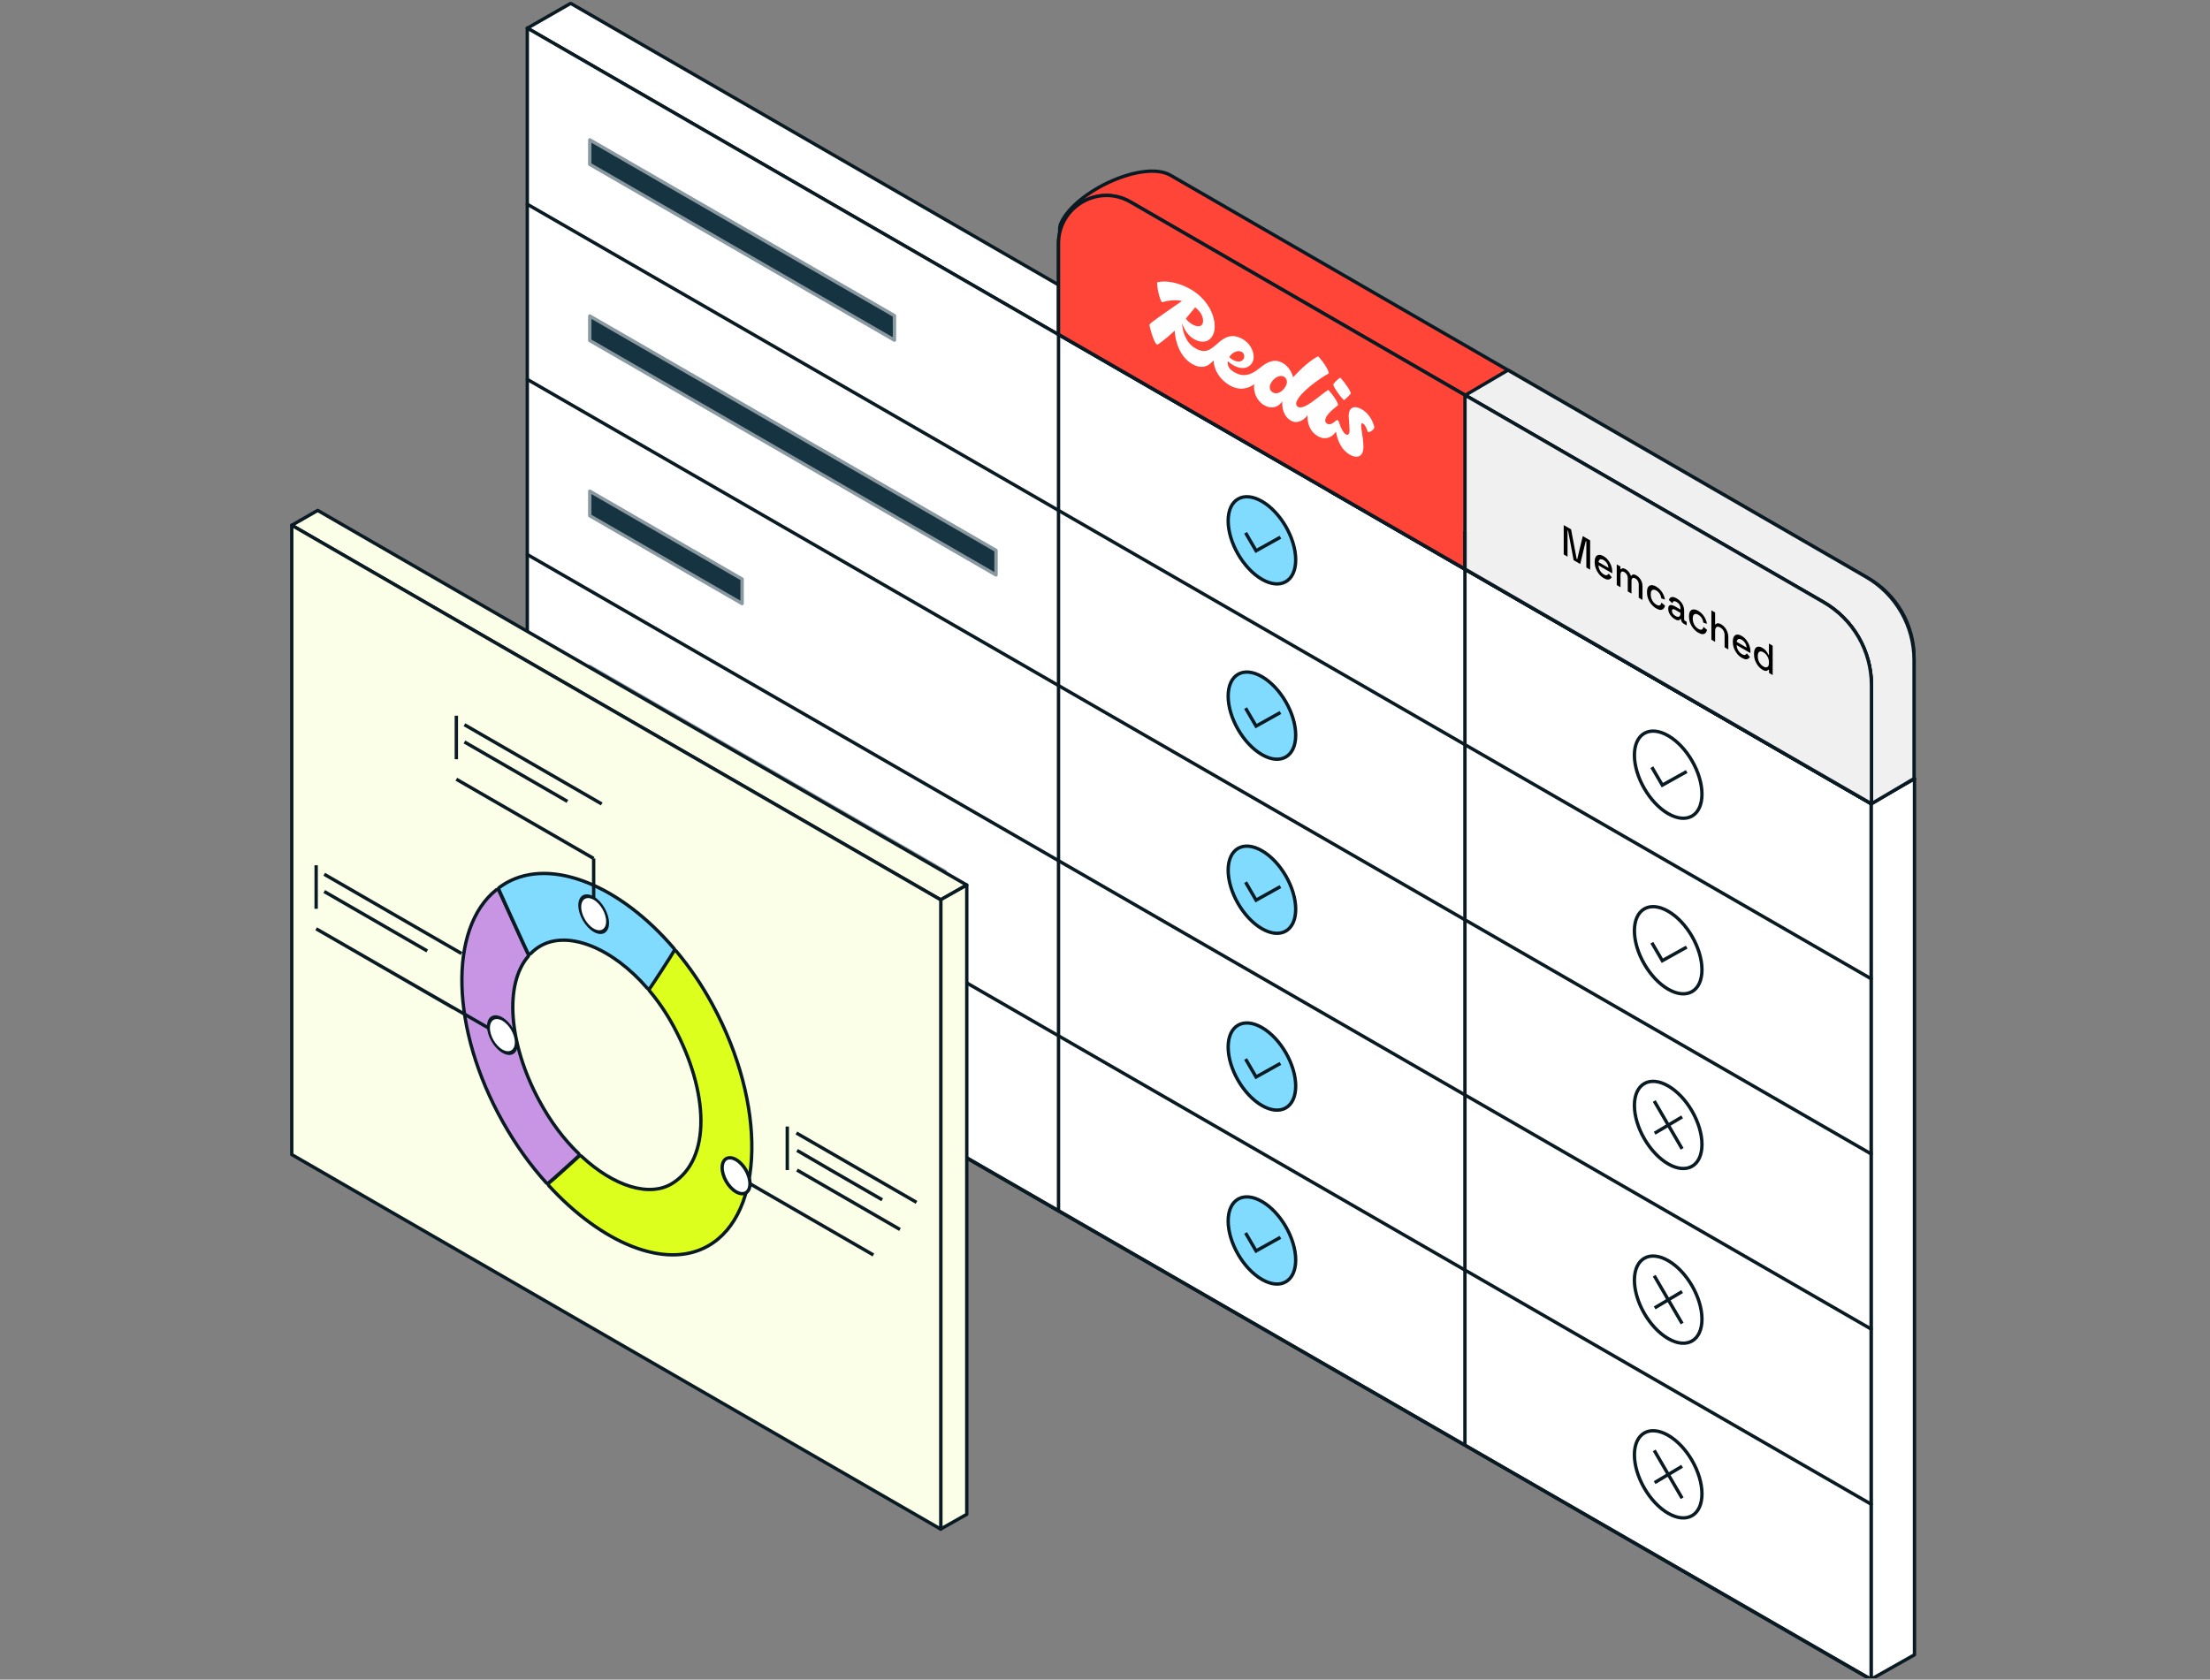 <svg width="659" height="501" viewBox="0 0 659 501" fill="none" xmlns="http://www.w3.org/2000/svg">
<rect x="0" y="0" width="659" height="501" fill="#808080" stroke="none"/>
<g clip-path="url(#clip0_36_3811)">
<path d="M157.25 8.406L557.956 239.698L570.874 232.299L170.168 1L157.25 8.406Z" fill="white" stroke="#091A23" stroke-linecap="round" stroke-linejoin="round"/>
<path d="M557.922 500.893L570.878 493.584V232.299L557.922 239.6L557.922 500.893Z" fill="white" stroke="#091A23" stroke-linecap="round" stroke-linejoin="round"/>
<path d="M157.234 269.683L557.949 501V239.696L157.234 8.372L157.234 269.683Z" fill="white" stroke="#091A23" stroke-linecap="round" stroke-linejoin="round"/>
<path d="M386.366 166.981C386.366 173.403 381.858 176.006 376.297 172.795C370.735 169.584 366.227 161.775 366.227 155.353C366.227 148.931 370.735 146.328 376.297 149.539C381.858 152.75 386.366 160.559 386.366 166.981Z" fill="#80DBFF"/>
<path d="M371.424 158.929L374.551 164.285L381.819 160.229" fill="#80DBFF"/>
<path d="M371.424 158.929L374.551 164.285L381.819 160.229M386.366 166.981C386.366 173.403 381.858 176.006 376.297 172.795C370.735 169.584 366.227 161.775 366.227 155.353C366.227 148.931 370.735 146.328 376.297 149.539C381.858 152.75 386.366 160.559 386.366 166.981Z" stroke="#091A23" stroke-miterlimit="10"/>
<path d="M386.366 219.274C386.366 225.696 381.858 228.299 376.297 225.088C370.735 221.877 366.227 214.068 366.227 207.646C366.227 201.224 370.735 198.621 376.297 201.832C381.858 205.043 386.366 212.852 386.366 219.274Z" fill="#80DBFF"/>
<path d="M371.424 211.222L374.551 216.578L381.819 212.522" fill="#80DBFF"/>
<path d="M371.424 211.222L374.551 216.578L381.819 212.522M386.366 219.274C386.366 225.696 381.858 228.299 376.297 225.088C370.735 221.877 366.227 214.068 366.227 207.646C366.227 201.224 370.735 198.621 376.297 201.832C381.858 205.043 386.366 212.852 386.366 219.274Z" stroke="#091A23" stroke-miterlimit="10"/>
<path d="M386.366 271.196C386.366 277.618 381.858 280.221 376.297 277.01C370.735 273.799 366.227 265.99 366.227 259.568C366.227 253.146 370.735 250.543 376.297 253.754C381.858 256.965 386.366 264.774 386.366 271.196Z" fill="#80DBFF"/>
<path d="M371.424 263.144L374.551 268.5L381.819 264.444" fill="#80DBFF"/>
<path d="M371.424 263.144L374.551 268.5L381.819 264.444M386.366 271.196C386.366 277.618 381.858 280.221 376.297 277.01C370.735 273.799 366.227 265.99 366.227 259.568C366.227 253.146 370.735 250.543 376.297 253.754C381.858 256.965 386.366 264.774 386.366 271.196Z" stroke="#091A23" stroke-miterlimit="10"/>
<path d="M386.366 323.938C386.366 330.36 381.858 332.963 376.297 329.752C370.735 326.541 366.227 318.732 366.227 312.31C366.227 305.888 370.735 303.285 376.297 306.496C381.858 309.707 386.366 317.516 386.366 323.938Z" fill="#80DBFF"/>
<path d="M371.424 315.887L374.551 321.242L381.819 317.186" fill="#80DBFF"/>
<path d="M371.424 315.887L374.551 321.242L381.819 317.186M386.366 323.938C386.366 330.36 381.858 332.963 376.297 329.752C370.735 326.541 366.227 318.732 366.227 312.31C366.227 305.888 370.735 303.285 376.297 306.496C381.858 309.707 386.366 317.516 386.366 323.938Z" stroke="#091A23" stroke-miterlimit="10"/>
<path d="M386.366 375.817C386.366 382.239 381.858 384.842 376.297 381.631C370.735 378.42 366.227 370.611 366.227 364.189C366.227 357.767 370.735 355.164 376.297 358.375C381.858 361.586 386.366 369.395 386.366 375.817Z" fill="#80DBFF"/>
<path d="M371.424 367.765L374.551 373.121L381.819 369.065" fill="#80DBFF"/>
<path d="M371.424 367.765L374.551 373.121L381.819 369.065M386.366 375.817C386.366 382.239 381.858 384.842 376.297 381.631C370.735 378.42 366.227 370.611 366.227 364.189C366.227 357.767 370.735 355.164 376.297 358.375C381.858 361.586 386.366 369.395 386.366 375.817Z" stroke="#091A23" stroke-miterlimit="10"/>
<path d="M557.938 239.699V204.34C557.938 194.121 552.486 184.678 543.637 179.568L477.145 141.178L417.804 106.917C408.27 101.412 396.352 108.293 396.352 119.303L396.352 146.408L477.145 193.053L557.938 239.699Z" fill="white" stroke="#091A23" stroke-linecap="round" stroke-linejoin="round"/>
<path d="M557.934 239.699V204.34C557.934 194.121 552.482 184.678 543.632 179.569L477.141 141.179L477.141 193.054L557.934 239.699Z" fill="#FF4438" stroke="#091A23" stroke-linecap="round" stroke-linejoin="round"/>
<path d="M570.751 232.23V196.133C570.751 186.37 565.544 177.349 557.09 172.465L349.07 52.292C341.019 47.641 321.019 56.838 316.475 66.301C315.379 68.585 316.22 71.174 317.498 73.362L328.567 92.325L315.547 99.645L443.334 173.264L558.1 239.703L570.751 232.23Z" fill="#FF4438" stroke="#091A23" stroke-linecap="round" stroke-linejoin="round"/>
<path d="M570.752 232.231V196.867C570.752 186.651 565.303 177.21 556.457 172.1L449.66 110.403L436.875 117.92V169.726L558.101 239.704L570.752 232.231Z" fill="#F0F0F0" stroke="#091A23" stroke-linecap="round" stroke-linejoin="round"/>
<path d="M558.042 239.738V204.373C558.042 194.157 552.593 184.717 543.747 179.606L396.426 94.494L337.086 60.233C327.551 54.728 315.633 61.609 315.633 72.618L315.633 99.724L396.426 146.369L558.042 239.738Z" fill="white" stroke="#091A23" stroke-linecap="round" stroke-linejoin="round"/>
<path d="M558.042 239.738V204.375C558.042 194.158 552.592 184.717 543.745 179.607L436.837 117.856L337.088 60.239C327.553 54.732 315.633 61.613 315.633 72.624L315.633 99.724L436.837 169.731L558.042 239.738Z" fill="#FF4438" stroke="#091A23" stroke-linecap="round" stroke-linejoin="round"/>
<path d="M558.048 239.738V204.375C558.048 194.158 552.599 184.717 543.751 179.606L436.844 117.855L436.844 169.731L558.048 239.738Z" fill="#F0F0F0" stroke="#091A23" stroke-linecap="round" stroke-linejoin="round"/>
<path d="M157.266 60.935L557.948 291.939" stroke="#091A23" stroke-linecap="round" stroke-linejoin="round"/>
<path d="M157.266 113.177L557.948 344.181" stroke="#091A23" stroke-linecap="round" stroke-linejoin="round"/>
<path d="M157.266 165.416L557.948 396.42" stroke="#091A23" stroke-linecap="round" stroke-linejoin="round"/>
<path d="M157.266 217.655L557.948 448.659" stroke="#091A23" stroke-linecap="round" stroke-linejoin="round"/>
<path d="M157.266 269.896L557.948 500.9" stroke="#091A23" stroke-linecap="round" stroke-linejoin="round"/>
<path d="M175.865 41.708L175.859 49.02L236.43 83.977L266.715 101.456L266.72 94.149L236.435 76.669L175.865 41.708Z" fill="#163341" stroke="#8A99A0" stroke-linecap="round" stroke-linejoin="round"/>
<path d="M175.859 101.569L297 171.483L297.005 164.178L175.865 94.257L175.859 101.569Z" fill="#163341" stroke="#8A99A0" stroke-linecap="round" stroke-linejoin="round"/>
<path d="M175.865 146.509L175.859 153.821L206.144 171.3L221.287 180.039L221.292 172.729L206.15 163.989L175.865 146.509Z" fill="#163341" stroke="#8A99A0" stroke-linecap="round" stroke-linejoin="round"/>
<path d="M175.865 198.764L175.859 206.076L236.43 241.033L266.715 258.512L281.857 267.251L281.862 259.945L266.72 251.205L236.435 233.724L175.865 198.764Z" fill="#163341" stroke="#8A99A0" stroke-linecap="round" stroke-linejoin="round"/>
<path d="M175.865 251.02L175.859 258.332L236.43 293.289L266.715 310.767L266.72 303.461L236.435 285.98L175.865 251.02Z" fill="#163341" stroke="#091A23" stroke-linecap="round" stroke-linejoin="round"/>
<path d="M436.828 158.409L436.828 430.906" stroke="#091A23"/>
<path d="M315.641 100.074V361.472" stroke="#091A23"/>
<path d="M492.565 228.832L495.692 234.188L502.959 230.132M507.507 236.883C507.507 243.305 502.999 245.908 497.437 242.697C491.876 239.486 487.367 231.677 487.367 225.256C487.367 218.834 491.876 216.231 497.437 219.442C502.999 222.653 507.507 230.462 507.507 236.883Z" stroke="#091A23" stroke-miterlimit="10"/>
<path d="M492.565 281.195L495.692 286.551L502.959 282.495M507.507 289.247C507.507 295.669 502.999 298.272 497.437 295.061C491.876 291.85 487.367 284.041 487.367 277.619C487.367 271.197 491.876 268.594 497.437 271.805C502.999 275.016 507.507 282.825 507.507 289.247Z" stroke="#091A23" stroke-miterlimit="10"/>
<path d="M493.402 338.011L501.595 333.139M493.279 328.408L501.596 342.671M507.507 341.353C507.507 347.775 502.999 350.378 497.437 347.167C491.876 343.956 487.367 336.147 487.367 329.725C487.367 323.304 491.876 320.701 497.437 323.912C502.999 327.123 507.507 334.931 507.507 341.353Z" stroke="#091A23" stroke-miterlimit="10"/>
<path d="M493.402 390.12L501.595 385.247M493.279 380.517L501.596 394.779M507.507 393.462C507.507 399.884 502.999 402.486 497.437 399.276C491.876 396.065 487.367 388.256 487.367 381.834C487.367 375.412 491.876 372.809 497.437 376.02C502.999 379.231 507.507 387.04 507.507 393.462Z" stroke="#091A23" stroke-miterlimit="10"/>
<path d="M493.402 442.227L501.595 437.354M493.279 432.624L501.596 446.886M507.507 445.569C507.507 451.991 502.999 454.594 497.437 451.383C491.876 448.172 487.367 440.363 487.367 433.941C487.367 427.519 491.876 424.916 497.437 428.127C502.999 431.338 507.507 439.147 507.507 445.569Z" stroke="#091A23" stroke-miterlimit="10"/>
<g clip-path="url(#clip1_36_3811)">
<path fill-rule="evenodd" clip-rule="evenodd" d="M402.165 124.104C402.165 121.4 403.9 120.833 406.068 122.085C407.687 123.019 409.132 124.755 409.826 127.392C409.624 128.41 408.409 128.978 407.889 128.878C407.455 127.559 406.964 126.641 406.501 126.374C405.923 126.04 405.894 126.491 405.894 127.092C405.894 127.517 406 128.205 406.127 129.032C406.319 130.282 406.559 131.851 406.559 133.317C406.559 135.988 404.94 137.023 402.454 135.587C400.178 134.273 398.92 131.823 398.359 128.746C396.871 130.965 394.697 131.108 393.03 130.146C390.424 128.642 389.811 126.064 389.873 123.844C388.826 125.376 386.811 126.555 384.878 125.439C382.905 124.3 382.208 121.915 382.368 119.698C381.186 121.558 379.047 122.073 376.986 120.883C374.749 119.591 373.641 116.9 374 114.564C372.495 115.831 369.693 116.673 366.781 114.991C363.46 113.074 362.014 110.171 361.843 107.481C360.24 109.522 358.08 110.068 355.507 108.582C351.792 106.437 350.463 101.856 350.27 98.624C348.893 99.958 347.345 101.273 345.446 102.64C345.244 102.757 345.071 102.79 344.868 102.674C344.203 102.29 342.845 98.1 342.758 96.782C343.328 96.089 346.925 93.603 349.82 91.601C350.838 90.897 351.769 90.254 352.452 89.769C350.679 89.363 348.851 89.539 346.545 90.122C346.14 90.223 345.013 86.534 345.042 84.214C347.701 83.48 351.748 84.381 355.015 86.267C359.583 88.904 362.213 93.36 362.213 97.433C362.213 100.838 359.756 103.158 356.171 101.222C354.308 100.201 353.113 98.303 352.502 96.459C352.575 98.808 353.614 102.249 356.403 103.859C359.443 105.614 360.903 104.338 363.08 102.434C363.222 102.311 363.366 102.184 363.514 102.056C365.364 100.487 367.504 99.386 370.626 101.188C372.534 102.29 373.835 104.409 373.835 106.479C373.835 108.983 371.291 110.985 367.735 108.933C367.128 108.582 366.574 108.17 366.107 107.717C366.095 107.816 366.087 107.915 366.087 108.015C366.087 109.183 366.463 110.101 368.111 111.052C370.539 112.454 372.823 112.104 375.598 109.8C378.315 107.531 380.368 107.047 382.536 108.298C384 109.143 385.111 110.701 385.6 112.526C388.506 109.357 390.971 107.347 393.059 106.262C395.111 108.449 396.586 111.269 396.181 111.436C394.649 112.154 389.532 115.642 387.508 118.313C386.988 119.014 386.497 119.831 386.497 120.365C386.497 120.866 386.757 121.183 387.046 121.35C388.435 122.152 391.219 119.973 393.623 118.09C394.521 117.387 395.366 116.726 396.065 116.276C397.684 117.979 399.332 120.566 398.927 120.9C396.788 122.602 395.169 124.071 395.169 125.439C395.169 125.807 395.285 126.107 395.719 126.357C396.528 126.825 397.28 126.424 398.523 125.373C398.783 125.156 399.101 125.339 399.303 126.024C399.852 127.876 400.662 129.178 401.298 129.545C402.05 129.979 402.425 129.428 402.425 128.26C402.425 127.462 402.341 126.485 402.268 125.643C402.213 125.007 402.165 124.449 402.165 124.104ZM355.535 96.749C357.068 97.633 358.744 97.633 358.744 95.664C358.744 94.468 358.102 92.996 356.385 91.669C356.295 91.78 356.205 91.891 356.115 92C355.243 93.071 354.42 94.082 353.59 95.054C354.087 95.664 354.716 96.276 355.535 96.749ZM371.031 106.295C371.031 105.761 370.741 105.227 370.279 104.96C369.119 104.291 367.37 105.16 366.547 106.5C366.85 106.811 367.207 107.092 367.59 107.314C369.643 108.499 371.031 107.497 371.031 106.295ZM378.633 115.525C378.633 116.126 378.923 116.694 379.53 117.044C381.409 118.129 383.75 115.542 383.75 113.94C383.75 113.272 383.432 112.688 382.912 112.387C381.206 111.403 378.633 113.656 378.633 115.525ZM402.772 117.411C402.107 118.296 401.096 119.147 400.72 119.364C398.985 117.528 397.366 114.924 397.598 114.591C398.234 113.656 399.274 112.855 399.65 112.638C401.385 114.474 403.004 117.111 402.772 117.411Z" fill="white"/>
</g>
<path d="M466.285 165.378V156.628L468.482 157.897L470.139 166.703L470.312 166.803L471.968 159.91L474.166 161.178V169.928L473.029 169.272V161.472L472.856 161.372L471.21 168.222L469.24 167.085L467.595 158.335L467.422 158.235V166.035L466.285 165.378ZM478.225 172.447C477.684 172.135 477.211 171.733 476.807 171.241C476.403 170.741 476.086 170.187 475.855 169.578C475.631 168.966 475.519 168.343 475.519 167.71V167.56C475.519 166.918 475.631 166.424 475.855 166.078C476.078 165.724 476.389 165.533 476.786 165.503C477.19 165.47 477.655 165.606 478.182 165.91C478.695 166.206 479.142 166.597 479.524 167.085C479.914 167.568 480.217 168.106 480.434 168.697C480.65 169.289 480.759 169.897 480.759 170.522V171.01L476.656 168.641C476.67 169.191 476.825 169.714 477.121 170.21C477.424 170.701 477.8 171.076 478.247 171.335C478.666 171.576 478.98 171.649 479.189 171.553C479.405 171.462 479.571 171.308 479.687 171.091L480.607 172.172C480.506 172.347 480.358 172.508 480.163 172.653C479.976 172.803 479.727 172.876 479.416 172.872C479.106 172.868 478.709 172.726 478.225 172.447ZM476.667 167.66L479.622 169.366C479.593 168.883 479.449 168.437 479.189 168.028C478.929 167.612 478.59 167.283 478.171 167.041C477.753 166.799 477.41 166.735 477.143 166.847C476.883 166.956 476.724 167.226 476.667 167.66ZM482.101 174.51V168.347L483.194 168.978V169.703L483.367 169.803C483.468 169.645 483.631 169.547 483.854 169.51C484.078 169.472 484.381 169.564 484.764 169.785C485.161 170.014 485.478 170.293 485.716 170.622C485.962 170.947 486.146 171.291 486.268 171.653L486.442 171.753C486.564 171.541 486.741 171.405 486.972 171.347C487.21 171.293 487.546 171.391 487.979 171.641C488.325 171.841 488.632 172.101 488.899 172.422C489.166 172.735 489.379 173.099 489.538 173.516C489.696 173.924 489.776 174.366 489.776 174.841V178.941L488.661 178.297V174.297C488.661 173.922 488.571 173.583 488.39 173.278C488.217 172.97 487.968 172.722 487.643 172.535C487.297 172.335 487.019 172.303 486.81 172.441C486.6 172.578 486.496 172.889 486.496 173.372V177.047L485.381 176.403V172.403C485.381 172.028 485.291 171.689 485.11 171.385C484.937 171.076 484.688 170.828 484.363 170.641C484.017 170.441 483.739 170.41 483.53 170.547C483.32 170.685 483.216 170.995 483.216 171.478V175.153L482.101 174.51ZM493.862 181.475C493.349 181.179 492.884 180.785 492.465 180.293C492.054 179.806 491.725 179.254 491.48 178.637C491.242 178.025 491.123 177.385 491.123 176.718V176.556C491.123 175.889 491.242 175.391 491.48 175.062C491.725 174.729 492.054 174.556 492.465 174.543C492.884 174.527 493.349 174.666 493.862 174.962C494.374 175.258 494.811 175.618 495.171 176.043C495.532 176.468 495.821 176.923 496.037 177.406C496.261 177.893 496.406 178.373 496.47 178.843L495.388 178.481C495.352 178.185 495.276 177.891 495.161 177.6C495.045 177.308 494.883 177.035 494.673 176.781C494.464 176.527 494.201 176.308 493.883 176.125C493.573 175.946 493.291 175.866 493.039 175.887C492.793 175.904 492.599 176.025 492.454 176.25C492.31 176.466 492.238 176.791 492.238 177.225V177.337C492.238 177.771 492.31 178.183 492.454 178.575C492.599 178.966 492.793 179.312 493.039 179.612C493.291 179.916 493.573 180.158 493.883 180.337C494.352 180.608 494.71 180.677 494.955 180.543C495.2 180.402 495.355 180.133 495.42 179.737L496.503 180.65C496.416 181.025 496.261 181.327 496.037 181.556C495.821 181.789 495.532 181.91 495.171 181.918C494.811 181.918 494.374 181.771 493.862 181.475ZM499.445 184.698C499.063 184.478 498.72 184.205 498.417 183.88C498.121 183.559 497.883 183.201 497.702 182.805C497.529 182.413 497.443 182.009 497.443 181.592C497.443 181.167 497.529 180.867 497.702 180.692C497.883 180.513 498.125 180.44 498.428 180.473C498.738 180.511 499.088 180.642 499.478 180.867L501.102 181.805V181.405C501.102 181.046 501.008 180.705 500.82 180.38C500.632 180.055 500.344 179.78 499.954 179.555C499.572 179.334 499.279 179.269 499.077 179.361C498.875 179.453 498.742 179.646 498.677 179.942L497.637 178.955C497.724 178.671 497.861 178.451 498.049 178.292C498.244 178.13 498.5 178.057 498.817 178.073C499.135 178.09 499.517 178.228 499.965 178.486C500.658 178.886 501.203 179.405 501.599 180.042C501.996 180.68 502.195 181.373 502.195 182.123V184.661C502.195 184.911 502.296 185.094 502.498 185.211L502.953 185.473V186.548L502.119 186.067C501.867 185.921 501.661 185.728 501.502 185.486C501.343 185.244 501.264 184.994 501.264 184.736V184.698L501.102 184.605C501.044 184.696 500.957 184.792 500.842 184.892C500.726 184.992 500.557 185.04 500.333 185.036C500.109 185.023 499.813 184.911 499.445 184.698ZM499.608 183.73C500.055 183.988 500.416 184.051 500.69 183.917C500.964 183.776 501.102 183.446 501.102 182.93V182.805L499.543 181.905C499.247 181.734 499.009 181.671 498.828 181.717C498.648 181.755 498.558 181.915 498.558 182.198C498.558 182.482 498.651 182.761 498.839 183.036C499.027 183.311 499.283 183.542 499.608 183.73ZM506.389 188.707C505.877 188.412 505.411 188.018 504.992 187.526C504.581 187.039 504.253 186.487 504.007 185.87C503.769 185.257 503.65 184.618 503.65 183.951V183.789C503.65 183.122 503.769 182.624 504.007 182.295C504.253 181.962 504.581 181.789 504.992 181.776C505.411 181.759 505.877 181.899 506.389 182.195C506.901 182.491 507.338 182.851 507.699 183.276C508.06 183.701 508.348 184.155 508.565 184.639C508.789 185.126 508.933 185.605 508.998 186.076L507.915 185.714C507.879 185.418 507.803 185.124 507.688 184.832C507.572 184.541 507.41 184.268 507.201 184.014C506.992 183.759 506.728 183.541 506.411 183.357C506.1 183.178 505.819 183.099 505.566 183.12C505.321 183.137 505.126 183.257 504.982 183.482C504.837 183.699 504.765 184.024 504.765 184.457V184.57C504.765 185.003 504.837 185.416 504.982 185.807C505.126 186.199 505.321 186.545 505.566 186.845C505.819 187.149 506.1 187.391 506.411 187.57C506.88 187.841 507.237 187.909 507.482 187.776C507.728 187.634 507.883 187.366 507.948 186.97L509.03 187.882C508.944 188.257 508.789 188.559 508.565 188.789C508.348 189.022 508.06 189.143 507.699 189.151C507.338 189.151 506.901 189.003 506.389 188.707ZM510.316 190.8V182.05L511.431 182.694V186.156L511.605 186.256C511.677 186.139 511.778 186.044 511.908 185.969C512.045 185.898 512.222 185.879 512.438 185.912C512.662 185.942 512.943 186.054 513.282 186.25C513.687 186.483 514.044 186.794 514.354 187.181C514.672 187.573 514.921 188.012 515.101 188.5C515.282 188.979 515.372 189.485 515.372 190.019V193.719L514.257 193.075V189.475C514.257 188.942 514.141 188.483 513.91 188.1C513.679 187.708 513.362 187.396 512.958 187.162C512.496 186.896 512.124 186.856 511.843 187.044C511.568 187.235 511.431 187.664 511.431 188.331V191.444L510.316 190.8ZM519.423 196.233C518.882 195.92 518.409 195.518 518.005 195.026C517.601 194.526 517.283 193.972 517.052 193.364C516.828 192.751 516.717 192.128 516.717 191.495V191.345C516.717 190.703 516.828 190.21 517.052 189.864C517.276 189.51 517.586 189.318 517.983 189.289C518.387 189.256 518.853 189.391 519.38 189.695C519.892 189.991 520.339 190.383 520.722 190.87C521.112 191.353 521.415 191.891 521.631 192.483C521.848 193.074 521.956 193.683 521.956 194.308V194.795L517.853 192.426C517.868 192.976 518.023 193.499 518.319 193.995C518.622 194.487 518.997 194.862 519.445 195.12C519.863 195.362 520.177 195.435 520.386 195.339C520.603 195.247 520.769 195.093 520.884 194.876L521.805 195.958C521.703 196.133 521.556 196.293 521.361 196.439C521.173 196.589 520.924 196.662 520.614 196.658C520.303 196.653 519.906 196.512 519.423 196.233ZM517.864 191.445L520.819 193.151C520.791 192.668 520.646 192.222 520.386 191.814C520.127 191.397 519.787 191.068 519.369 190.826C518.95 190.585 518.607 190.52 518.34 190.633C518.081 190.741 517.922 191.012 517.864 191.445ZM525.507 199.745C525.066 199.491 524.659 199.13 524.283 198.664C523.908 198.197 523.605 197.664 523.374 197.064C523.15 196.46 523.038 195.824 523.038 195.157V194.97C523.038 194.312 523.15 193.81 523.374 193.464C523.598 193.118 523.897 192.928 524.273 192.895C524.648 192.862 525.059 192.974 525.507 193.232C525.853 193.432 526.142 193.649 526.373 193.882C526.611 194.12 526.806 194.362 526.957 194.607C527.109 194.845 527.224 195.07 527.304 195.282L527.477 195.382V191.957L528.592 192.601V201.351L527.498 200.72V199.845L527.325 199.745C527.188 199.932 526.979 200.053 526.697 200.107C526.423 200.166 526.026 200.045 525.507 199.745ZM525.821 198.801C526.304 199.08 526.701 199.13 527.011 198.951C527.329 198.776 527.488 198.355 527.488 197.689V197.576C527.488 196.918 527.332 196.32 527.022 195.782C526.712 195.245 526.311 194.835 525.821 194.551C525.344 194.276 524.947 194.226 524.63 194.401C524.319 194.58 524.164 194.999 524.164 195.657V195.77C524.164 196.437 524.319 197.039 524.63 197.576C524.947 198.118 525.344 198.526 525.821 198.801Z" fill="black"/>
<path d="M87 156.678L280.536 268.414L288.272 263.984L94.736 152.243L87 156.678Z" fill="#FBFFE8" stroke="#091A23" stroke-linecap="round" stroke-linejoin="round"/>
<path d="M280.523 456.062L288.283 451.685V263.983L280.523 268.356L280.523 456.062Z" fill="#FBFFE8" stroke="#091A23" stroke-linecap="round" stroke-linejoin="round"/>
<path d="M87 344.38L280.536 456.116V268.414L87 156.674L87 344.38Z" fill="#FBFFE8" stroke="#091A23" stroke-linecap="round" stroke-linejoin="round"/>
<path d="M172.672 344.592C172.734 344.409 172.684 344.208 172.545 344.074C168.139 339.83 164.196 334.623 160.749 328.217C156.163 319.693 153.567 310.994 153.019 303.395C152.471 295.783 153.98 289.345 157.515 285.256C157.614 285.142 157.656 284.989 157.629 284.84C157.615 284.763 157.583 284.691 157.537 284.63C157.525 284.609 157.507 284.575 157.482 284.526C157.429 284.421 157.352 284.265 157.255 284.062C157.06 283.656 156.786 283.074 156.453 282.361C155.789 280.935 154.894 278.991 153.935 276.901C152.399 273.551 150.702 269.828 149.532 267.262C149.242 266.626 148.984 266.061 148.77 265.59C148.706 265.45 148.581 265.347 148.431 265.311C148.282 265.276 148.124 265.311 148.003 265.407C140.828 271.122 137.425 281.548 137.748 293.937C138.071 306.343 142.128 320.81 149.995 334.747C153.854 341.584 158.072 347.474 162.887 352.81C163.064 353.007 163.364 353.031 163.571 352.865C164.262 352.311 166.505 350.306 168.561 348.447C169.593 347.514 170.584 346.612 171.319 345.938C171.686 345.602 171.99 345.321 172.203 345.122C172.31 345.023 172.395 344.943 172.455 344.885C172.484 344.857 172.51 344.832 172.53 344.812C172.539 344.802 172.551 344.79 172.563 344.777C172.568 344.771 172.578 344.76 172.59 344.745C172.595 344.738 172.605 344.725 172.616 344.708L172.617 344.708C172.624 344.697 172.652 344.654 172.672 344.592Z" fill="#C795E3" stroke="#091A23" stroke-linejoin="round"/>
<path d="M201.611 283.653C201.513 283.536 201.365 283.47 201.212 283.475C201.059 283.48 200.916 283.555 200.825 283.678C200.461 284.173 198.764 286.823 197.115 289.401C197.012 289.563 196.908 289.725 196.805 289.887C195.252 292.315 193.818 294.557 193.597 294.854C193.459 295.04 193.467 295.297 193.617 295.475C196.24 298.582 198.673 302.11 200.788 306.005C206.089 315.77 208.951 325.725 209.004 334.141C209.057 342.56 206.307 349.357 200.479 352.976C197.106 355.071 192.779 355.325 188.044 353.9C183.309 352.475 178.209 349.381 173.362 344.851C173.172 344.674 172.879 344.671 172.686 344.844C172.368 345.131 171.872 345.58 171.272 346.125C168.886 348.289 164.843 351.957 163.67 352.868C163.56 352.954 163.49 353.082 163.478 353.221C163.467 353.36 163.513 353.497 163.608 353.6C171.406 362.121 180.062 368.438 188.371 371.728C196.678 375.017 204.696 375.299 211.141 371.638C219.637 366.812 223.962 356.159 224.182 343.12C224.402 330.06 220.514 314.484 212.432 299.597C209.237 293.711 205.568 288.369 201.611 283.653Z" fill="#DCFF1E" stroke="#091A23" stroke-linejoin="round"/>
<path d="M193.023 294.784C193.121 294.898 193.265 294.961 193.415 294.957C193.565 294.953 193.706 294.881 193.797 294.762C194.063 294.417 195.741 291.87 197.405 289.307C199.068 286.743 200.77 284.081 201.075 283.503C201.17 283.322 201.146 283.101 201.013 282.945C193.009 273.548 183.888 266.747 175.086 263.237C166.288 259.728 157.753 259.491 150.999 263.327L150.998 263.328C150.271 263.742 149.569 264.202 148.896 264.704C148.707 264.845 148.643 265.098 148.741 265.313C148.828 265.504 149.17 266.259 149.67 267.365C150.539 269.285 151.885 272.262 153.216 275.191C154.264 277.498 155.302 279.774 156.085 281.474C156.477 282.324 156.806 283.032 157.042 283.528C157.159 283.776 157.255 283.974 157.324 284.111C157.358 284.179 157.388 284.238 157.412 284.281C157.424 284.302 157.439 284.328 157.455 284.353C157.462 284.364 157.478 284.387 157.5 284.413C157.51 284.425 157.532 284.45 157.564 284.477L157.565 284.477C157.584 284.493 157.673 284.566 157.811 284.587C157.971 284.611 158.133 284.556 158.245 284.439C159.164 283.485 160.203 282.678 161.365 282.04C165.432 279.804 170.703 279.934 176.312 282.173C181.916 284.411 187.801 288.736 193.023 294.784Z" fill="#80DBFF" stroke="#091A23" stroke-linejoin="round"/>
<path d="M177.023 256.06V274.765" stroke="#091A23"/>
<path d="M136.078 213.477V226.457" stroke="#091A23"/>
<path d="M177.018 256.058L136.078 232.422" stroke="#091A23"/>
<path d="M138.492 221.309L158.962 233.128L164.08 236.082L169.197 239.037" stroke="#091A23"/>
<path d="M179.432 239.803L174.315 236.848L169.197 233.893L164.08 230.939L158.962 227.984L138.492 216.166" stroke="#091A23"/>
<circle cx="5.291" cy="5.291" r="4.791" transform="matrix(0.866 0.5 0 1 172.445 264.737)" fill="white" stroke="#091A23"/>
<path d="M94.273 258.088V271.067" stroke="#091A23"/>
<path d="M135.213 300.671L94.273 277.034L148.997 308.542" stroke="#091A23"/>
<path d="M96.688 265.92L117.157 277.738L122.275 280.693L127.392 283.647" stroke="#091A23"/>
<path d="M137.627 284.413L132.51 281.458L127.392 278.504L122.275 275.549L117.157 272.595L96.688 260.776" stroke="#091A23"/>
<circle cx="5.291" cy="5.291" r="4.791" transform="matrix(0.866 0.5 0 1 145.227 300.817)" fill="white" stroke="#091A23"/>
<path d="M234.758 349.001L234.758 336.022" stroke="#091A23"/>
<path d="M219.498 350.694L260.438 374.331" stroke="#091A23"/>
<path d="M268.367 366.729L247.897 354.911L242.78 351.956L237.662 349.002" stroke="#091A23"/>
<path d="M237.677 343.143L247.718 349.001L252.835 351.956L263.07 357.865" stroke="#091A23"/>
<path d="M273.297 358.63L252.827 346.812L247.709 343.857L242.592 340.903L237.474 337.948" stroke="#091A23"/>
<path d="M215.34 348.299C215.34 345.653 217.197 344.58 219.489 345.903C221.78 347.226 223.637 350.443 223.637 353.089C223.637 355.735 221.78 356.807 219.489 355.484C217.197 354.162 215.34 350.944 215.34 348.299Z" fill="white" stroke="#091A23"/>
</g>
<defs>
<clipPath id="clip0_36_3811">
<rect width="658" height="500" fill="white" transform="translate(0.432 0.573)"/>
</clipPath>
<clipPath id="clip1_36_3811">
<rect width="77.444" height="24.235" fill="white" transform="matrix(0.866 0.5 0 1 342.758 77.221)"/>
</clipPath>
</defs>
</svg>
